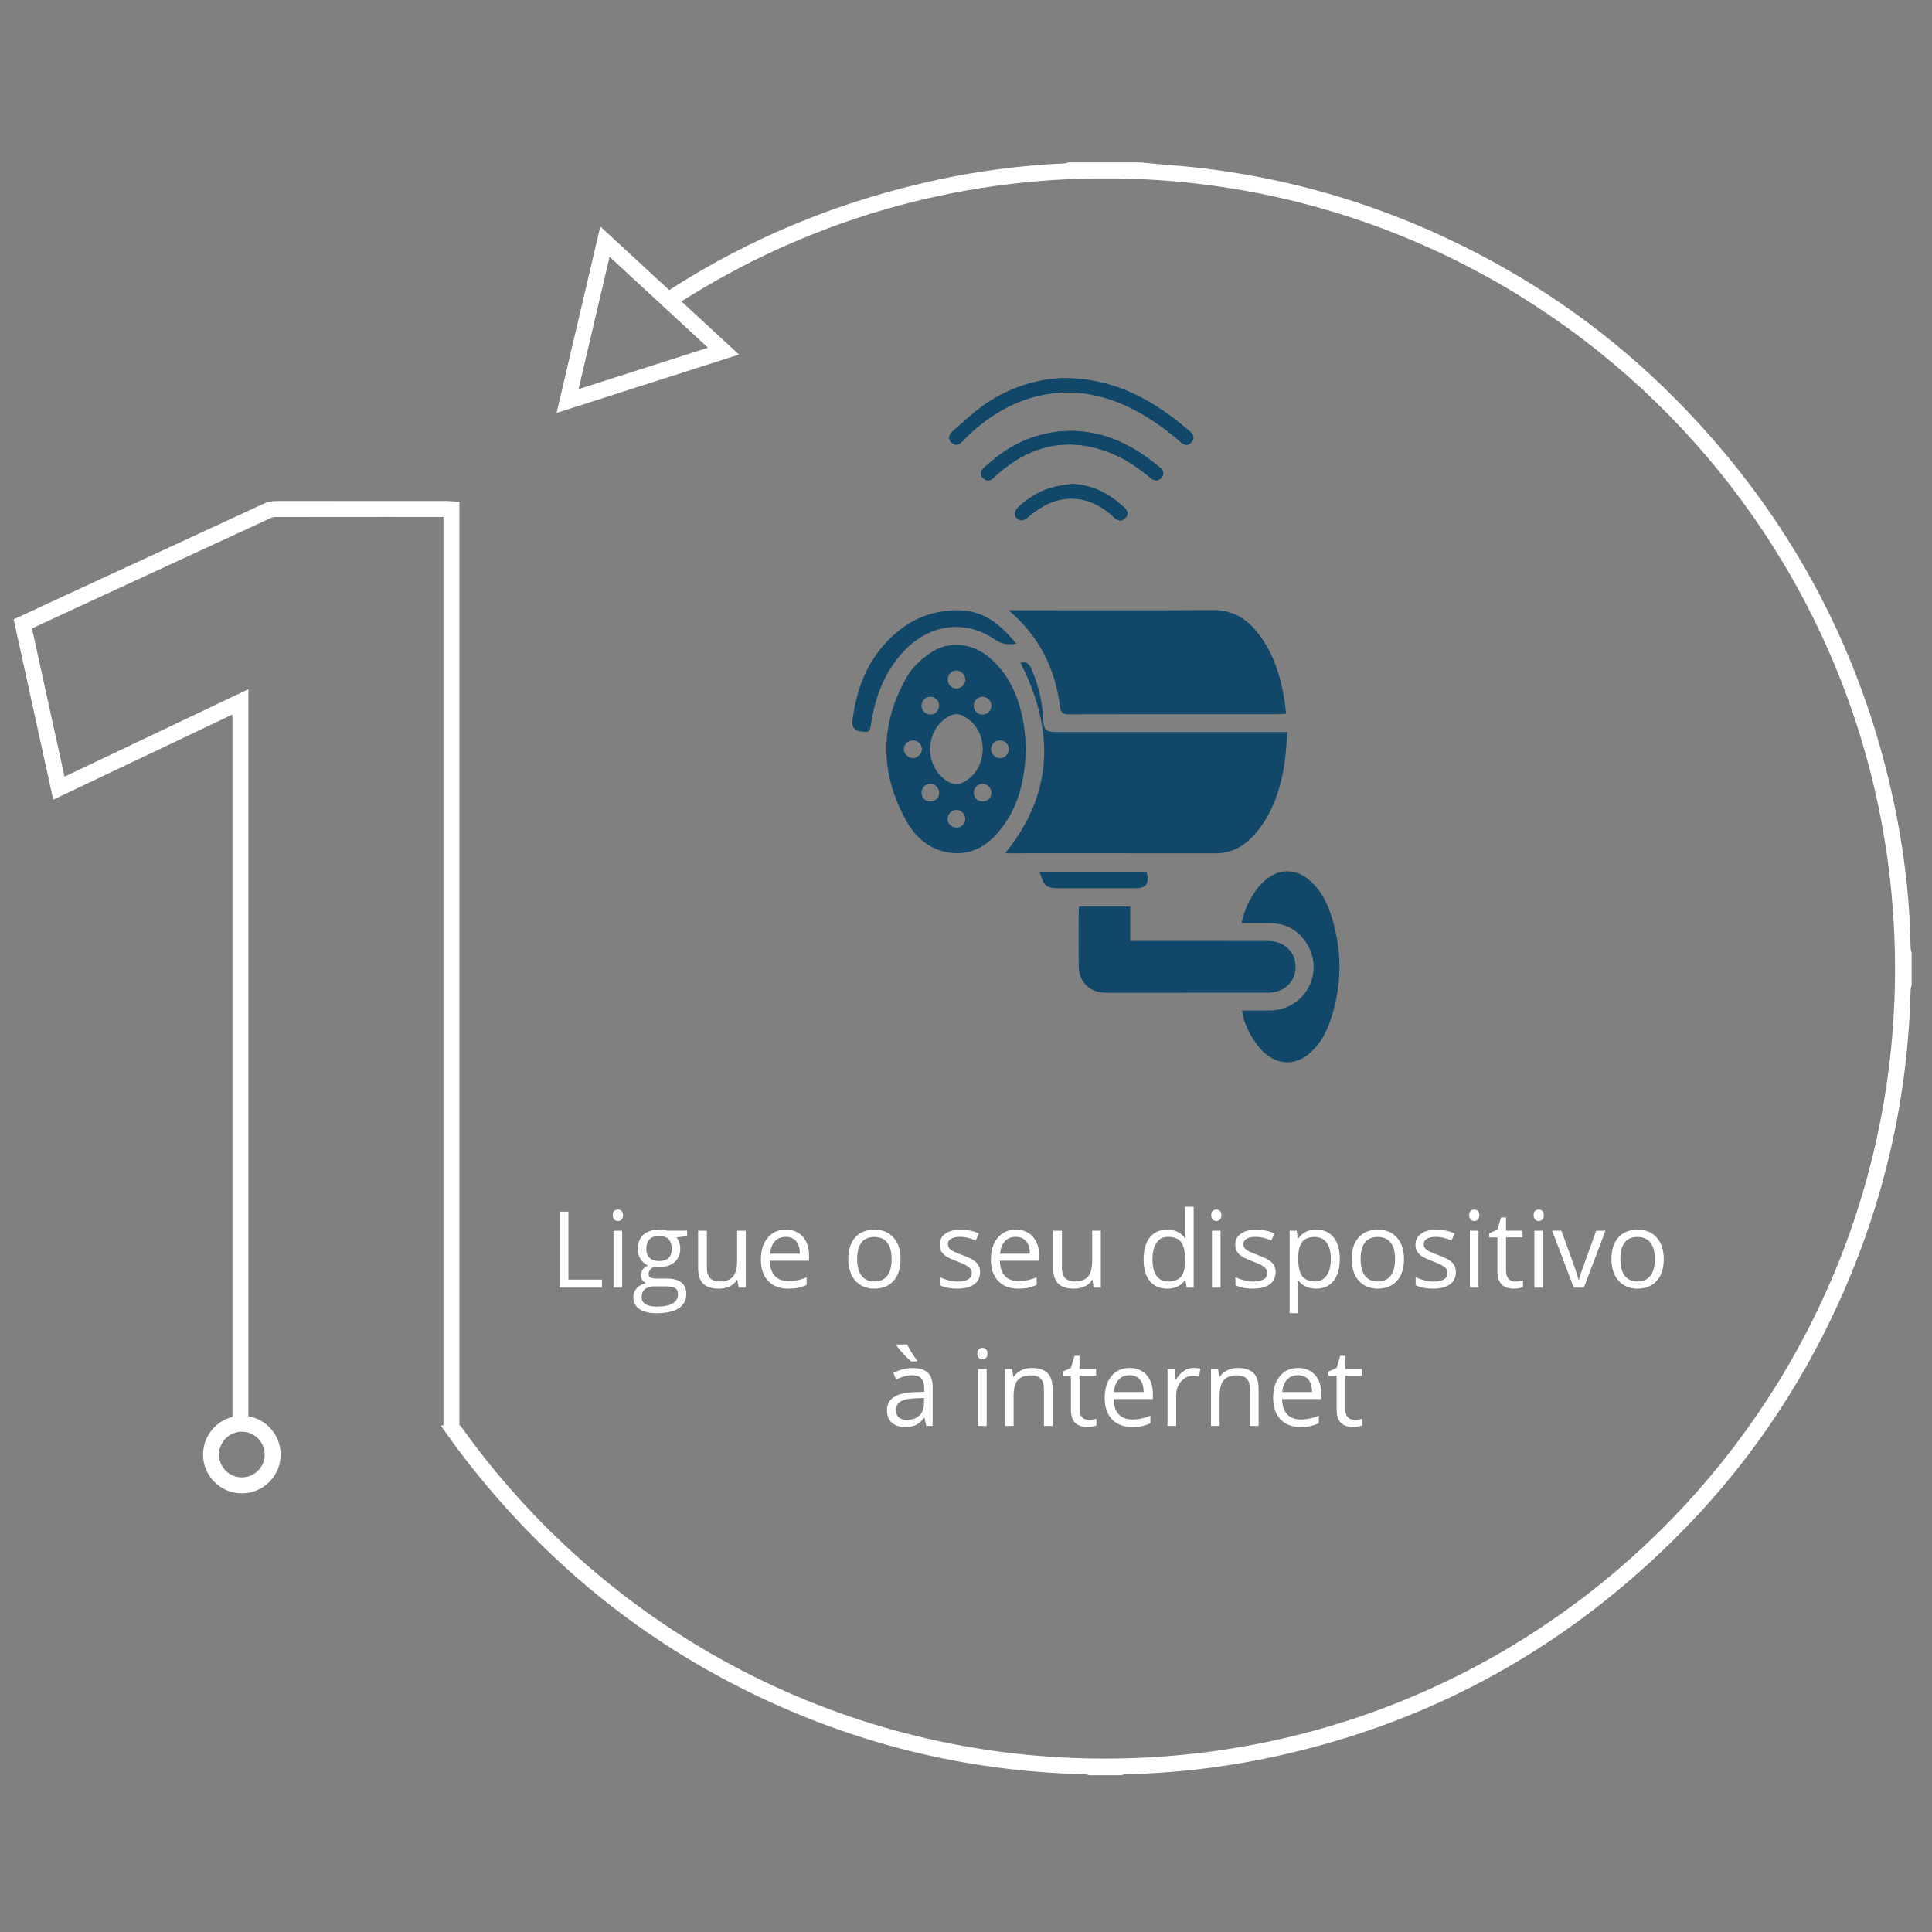 <?xml version="1.0" encoding="utf-8"?>
<!-- Generator: Adobe Illustrator 16.0.0, SVG Export Plug-In . SVG Version: 6.00 Build 0)  -->
<!DOCTYPE svg PUBLIC "-//W3C//DTD SVG 1.1//EN" "http://www.w3.org/Graphics/SVG/1.1/DTD/svg11.dtd">
<svg version="1.1" id="Capa_1" xmlns="http://www.w3.org/2000/svg" xmlns:xlink="http://www.w3.org/1999/xlink" x="0px" y="0px"
	 width="300px" height="300px" viewBox="0 0 300 300" enable-background="new 0 0 300 300" xml:space="preserve">
<rect x="0" y="0" width="300" height="300" fill="#808080" stroke="none"/>
<g id="Capa_2" display="none">
	<rect display="inline" fill="#AF7D7D" width="300" height="299"/>
</g>
<g id="Capa_1_1_">
	<g>
		<g enable-background="new    ">
			<path fill="#FFFFFF" d="M86.894,199.942v-11.796h1.372V198.7h5.204v1.242H86.894z"/>
			<path fill="#FFFFFF" d="M95.156,188.703c0-0.307,0.075-0.531,0.226-0.674c0.15-0.143,0.339-0.214,0.564-0.214
				c0.215,0,0.401,0.073,0.557,0.218c0.156,0.146,0.234,0.369,0.234,0.67c0,0.302-0.078,0.526-0.234,0.674
				c-0.156,0.148-0.341,0.222-0.557,0.222c-0.226,0-0.414-0.073-0.564-0.222C95.231,189.229,95.156,189.005,95.156,188.703z
				 M96.608,199.942h-1.339V191.1h1.339V199.942z"/>
			<path fill="#FFFFFF" d="M106.686,191.1v0.847l-1.638,0.194c0.15,0.188,0.285,0.435,0.403,0.738s0.178,0.646,0.178,1.028
				c0,0.866-0.296,1.558-0.888,2.073c-0.592,0.517-1.404,0.775-2.437,0.775c-0.264,0-0.511-0.021-0.743-0.065
				c-0.57,0.302-0.855,0.681-0.855,1.138c0,0.242,0.1,0.421,0.298,0.537c0.199,0.115,0.541,0.173,1.025,0.173h1.565
				c0.958,0,1.693,0.202,2.207,0.605s0.771,0.989,0.771,1.759c0,0.979-0.393,1.726-1.178,2.239
				c-0.785,0.514-1.931,0.771-3.437,0.771c-1.156,0-2.048-0.215-2.675-0.646c-0.626-0.431-0.94-1.038-0.94-1.823
				c0-0.538,0.172-1.004,0.517-1.396s0.828-0.658,1.452-0.799c-0.226-0.102-0.416-0.261-0.569-0.476s-0.23-0.465-0.23-0.75
				c0-0.323,0.086-0.605,0.258-0.848s0.444-0.476,0.815-0.702c-0.457-0.188-0.83-0.508-1.117-0.96
				c-0.288-0.451-0.432-0.968-0.432-1.549c0-0.969,0.291-1.715,0.872-2.239s1.404-0.786,2.469-0.786
				c0.463,0,0.879,0.054,1.251,0.161H106.686z M99.634,201.427c0,0.479,0.202,0.842,0.605,1.09c0.403,0.247,0.981,0.371,1.734,0.371
				c1.124,0,1.957-0.169,2.497-0.505s0.811-0.792,0.811-1.367c0-0.479-0.148-0.811-0.444-0.997c-0.296-0.186-0.853-0.278-1.67-0.278
				h-1.606c-0.608,0-1.081,0.146-1.42,0.437C99.803,200.467,99.634,200.884,99.634,201.427z M100.36,193.932
				c0,0.618,0.175,1.087,0.524,1.403c0.35,0.317,0.836,0.477,1.46,0.477c1.307,0,1.961-0.635,1.961-1.904
				c0-1.328-0.662-1.993-1.985-1.993c-0.629,0-1.114,0.17-1.453,0.509S100.36,193.265,100.36,193.932z"/>
			<path fill="#FFFFFF" d="M109.76,191.1v5.736c0,0.721,0.164,1.259,0.492,1.614c0.328,0.354,0.842,0.532,1.541,0.532
				c0.925,0,1.602-0.253,2.029-0.759c0.427-0.505,0.641-1.331,0.641-2.477V191.1h1.339v8.843h-1.105l-0.194-1.187h-0.073
				c-0.274,0.437-0.655,0.77-1.142,1.001s-1.042,0.347-1.666,0.347c-1.076,0-1.881-0.255-2.417-0.767
				c-0.535-0.511-0.803-1.328-0.803-2.452V191.1H109.76z"/>
			<path fill="#FFFFFF" d="M122.379,200.104c-1.307,0-2.339-0.397-3.094-1.194c-0.756-0.796-1.134-1.901-1.134-3.315
				c0-1.426,0.351-2.558,1.053-3.396c0.702-0.84,1.645-1.259,2.828-1.259c1.108,0,1.985,0.364,2.63,1.093
				c0.646,0.729,0.968,1.69,0.968,2.885v0.847h-6.092c0.027,1.038,0.289,1.826,0.787,2.364s1.198,0.807,2.102,0.807
				c0.952,0,1.893-0.198,2.824-0.597v1.194c-0.473,0.204-0.921,0.351-1.343,0.439S122.976,200.104,122.379,200.104z M122.016,192.06
				c-0.71,0-1.276,0.231-1.698,0.694c-0.422,0.462-0.671,1.103-0.747,1.92h4.624c0-0.845-0.188-1.491-0.565-1.94
				S122.715,192.06,122.016,192.06z"/>
			<path fill="#FFFFFF" d="M139.838,195.513c0,1.441-0.363,2.567-1.089,3.377s-1.729,1.214-3.009,1.214
				c-0.791,0-1.493-0.186-2.106-0.557s-1.086-0.903-1.42-1.598c-0.333-0.693-0.5-1.506-0.5-2.437c0-1.441,0.36-2.564,1.081-3.368
				c0.721-0.805,1.721-1.206,3.001-1.206c1.237,0,2.22,0.411,2.949,1.234C139.474,192.995,139.838,194.109,139.838,195.513z
				 M133.101,195.513c0,1.13,0.226,1.99,0.678,2.582c0.452,0.592,1.116,0.888,1.993,0.888c0.876,0,1.542-0.295,1.997-0.884
				s0.682-1.451,0.682-2.586c0-1.124-0.228-1.978-0.682-2.562s-1.125-0.875-2.013-0.875c-0.877,0-1.539,0.287-1.985,0.863
				C133.324,193.515,133.101,194.373,133.101,195.513z"/>
			<path fill="#FFFFFF" d="M152.184,197.53c0,0.822-0.307,1.457-0.92,1.903c-0.613,0.447-1.475,0.67-2.583,0.67
				c-1.172,0-2.087-0.186-2.743-0.557v-1.242c0.425,0.215,0.881,0.385,1.368,0.508c0.487,0.124,0.956,0.186,1.408,0.186
				c0.699,0,1.237-0.111,1.614-0.335c0.376-0.223,0.565-0.562,0.565-1.021c0-0.344-0.15-0.639-0.448-0.883
				c-0.299-0.245-0.881-0.534-1.747-0.867c-0.823-0.307-1.408-0.574-1.755-0.804c-0.347-0.229-0.605-0.487-0.774-0.778
				c-0.169-0.29-0.254-0.638-0.254-1.041c0-0.721,0.293-1.289,0.879-1.706c0.586-0.417,1.39-0.625,2.412-0.625
				c0.952,0,1.882,0.193,2.792,0.581l-0.477,1.089c-0.888-0.366-1.692-0.549-2.413-0.549c-0.635,0-1.113,0.1-1.436,0.299
				s-0.484,0.474-0.484,0.822c0,0.237,0.061,0.438,0.182,0.605s0.316,0.325,0.585,0.477c0.269,0.15,0.785,0.368,1.549,0.653
				c1.048,0.382,1.757,0.767,2.126,1.153C151.998,196.457,152.184,196.943,152.184,197.53z"/>
			<path fill="#FFFFFF" d="M158.098,200.104c-1.308,0-2.34-0.397-3.095-1.194c-0.756-0.796-1.134-1.901-1.134-3.315
				c0-1.426,0.352-2.558,1.053-3.396c0.702-0.84,1.645-1.259,2.828-1.259c1.107,0,1.984,0.364,2.631,1.093
				c0.645,0.729,0.968,1.69,0.968,2.885v0.847h-6.092c0.026,1.038,0.289,1.826,0.786,2.364c0.498,0.538,1.199,0.807,2.103,0.807
				c0.952,0,1.894-0.198,2.823-0.597v1.194c-0.473,0.204-0.92,0.351-1.343,0.439S158.694,200.104,158.098,200.104z M157.734,192.06
				c-0.711,0-1.276,0.231-1.699,0.694c-0.422,0.462-0.67,1.103-0.746,1.92h4.623c0-0.845-0.188-1.491-0.564-1.94
				S158.434,192.06,157.734,192.06z"/>
			<path fill="#FFFFFF" d="M164.891,191.1v5.736c0,0.721,0.164,1.259,0.492,1.614c0.328,0.354,0.842,0.532,1.541,0.532
				c0.926,0,1.602-0.253,2.029-0.759c0.428-0.505,0.641-1.331,0.641-2.477V191.1h1.34v8.843h-1.105l-0.193-1.187h-0.072
				c-0.275,0.437-0.655,0.77-1.143,1.001c-0.486,0.231-1.041,0.347-1.666,0.347c-1.075,0-1.881-0.255-2.416-0.767
				c-0.535-0.511-0.803-1.328-0.803-2.452V191.1H164.891z"/>
			<path fill="#FFFFFF" d="M184.085,198.756h-0.073c-0.618,0.898-1.543,1.348-2.775,1.348c-1.156,0-2.056-0.396-2.698-1.186
				c-0.644-0.791-0.964-1.915-0.964-3.373c0-1.457,0.322-2.59,0.968-3.396s1.544-1.21,2.694-1.21c1.199,0,2.119,0.436,2.76,1.307
				h0.105l-0.057-0.638l-0.033-0.621v-3.599h1.34v12.555h-1.089L184.085,198.756z M181.406,198.982c0.914,0,1.578-0.249,1.988-0.746
				c0.412-0.498,0.617-1.301,0.617-2.409v-0.282c0-1.253-0.208-2.147-0.625-2.683c-0.416-0.535-1.082-0.803-1.996-0.803
				c-0.785,0-1.387,0.306-1.804,0.916s-0.626,1.473-0.626,2.586c0,1.129,0.207,1.981,0.622,2.558
				C179.997,198.694,180.605,198.982,181.406,198.982z"/>
			<path fill="#FFFFFF" d="M188.078,188.703c0-0.307,0.076-0.531,0.227-0.674s0.339-0.214,0.564-0.214
				c0.215,0,0.4,0.073,0.557,0.218c0.156,0.146,0.234,0.369,0.234,0.67c0,0.302-0.078,0.526-0.234,0.674
				c-0.156,0.148-0.342,0.222-0.557,0.222c-0.226,0-0.414-0.073-0.564-0.222C188.154,189.229,188.078,189.005,188.078,188.703z
				 M189.531,199.942h-1.34V191.1h1.34V199.942z"/>
			<path fill="#FFFFFF" d="M198.076,197.53c0,0.822-0.307,1.457-0.92,1.903c-0.613,0.447-1.475,0.67-2.582,0.67
				c-1.173,0-2.088-0.186-2.744-0.557v-1.242c0.426,0.215,0.881,0.385,1.368,0.508c0.487,0.124,0.956,0.186,1.407,0.186
				c0.699,0,1.238-0.111,1.614-0.335c0.376-0.223,0.565-0.562,0.565-1.021c0-0.344-0.15-0.639-0.448-0.883
				c-0.299-0.245-0.881-0.534-1.747-0.867c-0.822-0.307-1.408-0.574-1.755-0.804c-0.347-0.229-0.604-0.487-0.774-0.778
				c-0.17-0.29-0.254-0.638-0.254-1.041c0-0.721,0.293-1.289,0.879-1.706s1.391-0.625,2.412-0.625c0.953,0,1.883,0.193,2.793,0.581
				l-0.477,1.089c-0.888-0.366-1.691-0.549-2.412-0.549c-0.635,0-1.113,0.1-1.437,0.299s-0.484,0.474-0.484,0.822
				c0,0.237,0.061,0.438,0.182,0.605s0.315,0.325,0.585,0.477c0.27,0.15,0.785,0.368,1.549,0.653
				c1.049,0.382,1.758,0.767,2.127,1.153C197.891,196.457,198.076,196.943,198.076,197.53z"/>
			<path fill="#FFFFFF" d="M204.369,200.104c-0.576,0-1.102-0.106-1.578-0.318c-0.476-0.213-0.875-0.539-1.197-0.98h-0.098
				c0.064,0.517,0.098,1.006,0.098,1.469v3.639h-1.34V191.1h1.09l0.186,1.21h0.064c0.344-0.484,0.744-0.833,1.201-1.049
				c0.457-0.215,0.982-0.322,1.574-0.322c1.172,0,2.077,0.4,2.715,1.202c0.637,0.801,0.956,1.926,0.956,3.372
				c0,1.452-0.324,2.581-0.972,3.385C206.42,199.702,205.52,200.104,204.369,200.104z M204.176,192.076
				c-0.904,0-1.558,0.25-1.961,0.75c-0.404,0.5-0.611,1.296-0.621,2.388v0.299c0,1.243,0.207,2.132,0.621,2.667
				s1.078,0.803,1.992,0.803c0.764,0,1.363-0.31,1.795-0.928c0.434-0.619,0.65-1.472,0.65-2.558c0-1.103-0.217-1.949-0.65-2.538
				C205.57,192.37,204.961,192.076,204.176,192.076z"/>
			<path fill="#FFFFFF" d="M218.012,195.513c0,1.441-0.363,2.567-1.089,3.377s-1.729,1.214-3.009,1.214
				c-0.791,0-1.493-0.186-2.106-0.557s-1.087-0.903-1.42-1.598c-0.333-0.693-0.501-1.506-0.501-2.437
				c0-1.441,0.361-2.564,1.082-3.368c0.721-0.805,1.721-1.206,3.001-1.206c1.237,0,2.22,0.411,2.949,1.234
				C217.647,192.995,218.012,194.109,218.012,195.513z M211.275,195.513c0,1.13,0.226,1.99,0.678,2.582
				c0.451,0.592,1.115,0.888,1.992,0.888s1.543-0.295,1.997-0.884s0.683-1.451,0.683-2.586c0-1.124-0.229-1.978-0.683-2.562
				s-1.126-0.875-2.013-0.875c-0.877,0-1.539,0.287-1.984,0.863C211.498,193.515,211.275,194.373,211.275,195.513z"/>
			<path fill="#FFFFFF" d="M226.064,197.53c0,0.822-0.307,1.457-0.92,1.903c-0.613,0.447-1.475,0.67-2.582,0.67
				c-1.172,0-2.087-0.186-2.743-0.557v-1.242c0.425,0.215,0.881,0.385,1.368,0.508c0.486,0.124,0.955,0.186,1.407,0.186
				c0.699,0,1.237-0.111,1.614-0.335c0.376-0.223,0.564-0.562,0.564-1.021c0-0.344-0.149-0.639-0.447-0.883
				c-0.299-0.245-0.881-0.534-1.748-0.867c-0.822-0.307-1.407-0.574-1.754-0.804c-0.348-0.229-0.605-0.487-0.775-0.778
				c-0.169-0.29-0.254-0.638-0.254-1.041c0-0.721,0.293-1.289,0.88-1.706c0.586-0.417,1.39-0.625,2.412-0.625
				c0.952,0,1.883,0.193,2.792,0.581l-0.477,1.089c-0.887-0.366-1.691-0.549-2.412-0.549c-0.635,0-1.113,0.1-1.436,0.299
				c-0.323,0.199-0.484,0.474-0.484,0.822c0,0.237,0.061,0.438,0.182,0.605s0.315,0.325,0.584,0.477
				c0.27,0.15,0.785,0.368,1.55,0.653c1.049,0.382,1.757,0.767,2.126,1.153C225.88,196.457,226.064,196.943,226.064,197.53z"/>
			<path fill="#FFFFFF" d="M228.13,188.703c0-0.307,0.075-0.531,0.226-0.674s0.34-0.214,0.564-0.214
				c0.216,0,0.401,0.073,0.557,0.218c0.156,0.146,0.234,0.369,0.234,0.67c0,0.302-0.078,0.526-0.234,0.674
				c-0.155,0.148-0.341,0.222-0.557,0.222c-0.225,0-0.414-0.073-0.564-0.222C228.205,189.229,228.13,189.005,228.13,188.703z
				 M229.582,199.942h-1.34V191.1h1.34V199.942z"/>
			<path fill="#FFFFFF" d="M235.278,198.998c0.236,0,0.465-0.017,0.686-0.052s0.396-0.071,0.524-0.109v1.024
				c-0.146,0.07-0.359,0.128-0.642,0.174s-0.536,0.068-0.763,0.068c-1.71,0-2.565-0.9-2.565-2.703v-5.26h-1.267v-0.646l1.267-0.557
				l0.565-1.889h0.773v2.05h2.566v1.041h-2.566v5.204c0,0.532,0.127,0.941,0.38,1.226
				C234.49,198.855,234.837,198.998,235.278,198.998z"/>
			<path fill="#FFFFFF" d="M238.143,188.703c0-0.307,0.076-0.531,0.227-0.674s0.339-0.214,0.564-0.214
				c0.215,0,0.4,0.073,0.557,0.218c0.156,0.146,0.234,0.369,0.234,0.67c0,0.302-0.078,0.526-0.234,0.674
				c-0.156,0.148-0.342,0.222-0.557,0.222c-0.226,0-0.414-0.073-0.564-0.222C238.219,189.229,238.143,189.005,238.143,188.703z
				 M239.596,199.942h-1.34V191.1h1.34V199.942z"/>
			<path fill="#FFFFFF" d="M244.371,199.942l-3.356-8.843h1.437l1.903,5.244c0.431,1.227,0.684,2.022,0.759,2.389h0.064
				c0.06-0.285,0.246-0.876,0.561-1.771c0.315-0.896,1.021-2.85,2.118-5.861h1.437l-3.356,8.843H244.371z"/>
			<path fill="#FFFFFF" d="M258.346,195.513c0,1.441-0.363,2.567-1.089,3.377c-0.727,0.81-1.729,1.214-3.01,1.214
				c-0.791,0-1.493-0.186-2.106-0.557c-0.612-0.371-1.086-0.903-1.42-1.598c-0.333-0.693-0.5-1.506-0.5-2.437
				c0-1.441,0.36-2.564,1.081-3.368c0.721-0.805,1.722-1.206,3.002-1.206c1.236,0,2.22,0.411,2.948,1.234
				C257.981,192.995,258.346,194.109,258.346,195.513z M251.608,195.513c0,1.13,0.227,1.99,0.678,2.582
				c0.452,0.592,1.116,0.888,1.993,0.888s1.542-0.295,1.997-0.884c0.454-0.589,0.682-1.451,0.682-2.586
				c0-1.124-0.228-1.978-0.682-2.562c-0.455-0.584-1.126-0.875-2.014-0.875c-0.876,0-1.538,0.287-1.984,0.863
				C251.832,193.515,251.608,194.373,251.608,195.513z"/>
		</g>
		<g enable-background="new    ">
			<path fill="#FFFFFF" d="M143.828,221.424l-0.266-1.259h-0.064c-0.441,0.554-0.881,0.93-1.319,1.126s-0.986,0.294-1.642,0.294
				c-0.877,0-1.564-0.226-2.062-0.678c-0.498-0.451-0.747-1.095-0.747-1.928c0-1.786,1.428-2.722,4.284-2.809l1.501-0.048v-0.549
				c0-0.693-0.149-1.206-0.448-1.537c-0.299-0.331-0.776-0.496-1.432-0.496c-0.737,0-1.571,0.226-2.501,0.678l-0.411-1.024
				c0.436-0.236,0.913-0.423,1.432-0.557c0.519-0.135,1.039-0.202,1.561-0.202c1.054,0,1.835,0.234,2.344,0.702
				s0.763,1.219,0.763,2.251v6.035H143.828z M140.802,220.479c0.833,0,1.489-0.229,1.964-0.686c0.476-0.457,0.714-1.098,0.714-1.92
				v-0.799l-1.339,0.057c-1.065,0.037-1.833,0.203-2.304,0.496s-0.706,0.749-0.706,1.367c0,0.484,0.146,0.853,0.44,1.105
				C139.865,220.354,140.275,220.479,140.802,220.479z M142.392,211.411h-0.888c-0.35-0.279-0.764-0.678-1.242-1.194
				c-0.479-0.517-0.826-0.943-1.041-1.282v-0.17h1.638c0.172,0.371,0.411,0.8,0.718,1.287c0.307,0.486,0.578,0.872,0.815,1.157
				V211.411z"/>
			<path fill="#FFFFFF" d="M151.759,210.185c0-0.307,0.075-0.531,0.226-0.674s0.34-0.214,0.564-0.214
				c0.216,0,0.401,0.073,0.557,0.218c0.156,0.146,0.234,0.369,0.234,0.67c0,0.302-0.078,0.526-0.234,0.674
				c-0.155,0.148-0.341,0.222-0.557,0.222c-0.225,0-0.414-0.073-0.564-0.222C151.834,210.711,151.759,210.486,151.759,210.185z
				 M153.211,221.424h-1.34v-8.843h1.34V221.424z"/>
			<path fill="#FFFFFF" d="M162.103,221.424v-5.721c0-0.721-0.164-1.259-0.492-1.613c-0.328-0.355-0.842-0.532-1.541-0.532
				c-0.925,0-1.603,0.25-2.033,0.75s-0.646,1.326-0.646,2.477v4.64h-1.34v-8.843h1.09l0.218,1.21h0.064
				c0.274-0.436,0.659-0.773,1.153-1.013c0.496-0.239,1.047-0.358,1.654-0.358c1.065,0,1.867,0.257,2.404,0.771
				c0.538,0.514,0.807,1.335,0.807,2.465v5.769H162.103z"/>
			<path fill="#FFFFFF" d="M169.049,220.479c0.236,0,0.465-0.017,0.686-0.052s0.396-0.071,0.525-0.109v1.024
				c-0.146,0.07-0.359,0.128-0.642,0.174s-0.536,0.068-0.763,0.068c-1.711,0-2.566-0.9-2.566-2.703v-5.26h-1.266v-0.646l1.266-0.557
				l0.565-1.889h0.774v2.05h2.566v1.041h-2.566v5.204c0,0.532,0.127,0.941,0.379,1.226
				C168.262,220.337,168.607,220.479,169.049,220.479z"/>
			<path fill="#FFFFFF" d="M175.762,221.585c-1.307,0-2.338-0.397-3.094-1.194c-0.756-0.796-1.134-1.901-1.134-3.315
				c0-1.426,0.351-2.558,1.054-3.396c0.701-0.84,1.645-1.259,2.827-1.259c1.108,0,1.985,0.364,2.63,1.093
				c0.646,0.729,0.969,1.69,0.969,2.885v0.847h-6.092c0.027,1.038,0.289,1.826,0.787,2.364c0.497,0.538,1.197,0.807,2.102,0.807
				c0.952,0,1.893-0.198,2.824-0.597v1.194c-0.474,0.204-0.922,0.351-1.344,0.439S176.359,221.585,175.762,221.585z
				 M175.398,213.541c-0.709,0-1.275,0.231-1.697,0.694c-0.423,0.462-0.672,1.103-0.747,1.92h4.624c0-0.845-0.189-1.491-0.565-1.94
				S176.098,213.541,175.398,213.541z"/>
			<path fill="#FFFFFF" d="M185.331,212.42c0.393,0,0.745,0.032,1.058,0.097l-0.186,1.242c-0.367-0.08-0.689-0.121-0.969-0.121
				c-0.715,0-1.327,0.291-1.836,0.872c-0.508,0.58-0.762,1.304-0.762,2.17v4.744h-1.34v-8.843h1.105l0.153,1.638h0.064
				c0.328-0.575,0.724-1.02,1.187-1.331C184.269,212.575,184.777,212.42,185.331,212.42z"/>
			<path fill="#FFFFFF" d="M194.094,221.424v-5.721c0-0.721-0.164-1.259-0.492-1.613c-0.328-0.355-0.842-0.532-1.541-0.532
				c-0.926,0-1.604,0.25-2.033,0.75c-0.431,0.5-0.646,1.326-0.646,2.477v4.64h-1.339v-8.843h1.089l0.219,1.21h0.064
				c0.273-0.436,0.658-0.773,1.153-1.013s1.046-0.358,1.654-0.358c1.065,0,1.866,0.257,2.404,0.771s0.807,1.335,0.807,2.465v5.769
				H194.094z"/>
			<path fill="#FFFFFF" d="M201.92,221.585c-1.308,0-2.34-0.397-3.095-1.194c-0.756-0.796-1.134-1.901-1.134-3.315
				c0-1.426,0.352-2.558,1.053-3.396c0.702-0.84,1.645-1.259,2.828-1.259c1.107,0,1.984,0.364,2.631,1.093
				c0.645,0.729,0.968,1.69,0.968,2.885v0.847h-6.092c0.026,1.038,0.289,1.826,0.786,2.364c0.498,0.538,1.199,0.807,2.103,0.807
				c0.952,0,1.894-0.198,2.823-0.597v1.194c-0.473,0.204-0.92,0.351-1.343,0.439S202.517,221.585,201.92,221.585z M201.557,213.541
				c-0.711,0-1.276,0.231-1.699,0.694c-0.422,0.462-0.67,1.103-0.746,1.92h4.623c0-0.845-0.188-1.491-0.564-1.94
				S202.256,213.541,201.557,213.541z"/>
			<path fill="#FFFFFF" d="M210.311,220.479c0.236,0,0.465-0.017,0.686-0.052s0.396-0.071,0.524-0.109v1.024
				c-0.146,0.07-0.358,0.128-0.642,0.174c-0.282,0.046-0.536,0.068-0.762,0.068c-1.711,0-2.566-0.9-2.566-2.703v-5.26h-1.267v-0.646
				l1.267-0.557l0.564-1.889h0.775v2.05h2.565v1.041h-2.565v5.204c0,0.532,0.126,0.941,0.379,1.226
				C209.522,220.337,209.869,220.479,210.311,220.479z"/>
		</g>
		<g>
			<g id="iHnjiH_2_">
				<g>
					<path fill="#114768" d="M158.465,102.926c0.832-0.268,1.329,0.077,1.7,0.944c1.069,2.516,1.722,5.117,1.823,7.851
						c0.061,1.58,0.421,1.947,2.021,1.948c11.486,0.004,22.976,0.001,34.464,0.001c0.4,0,0.797,0,1.416,0
						c-0.13,1.611-0.176,3.118-0.391,4.601c-0.589,4.031-1.785,7.842-4.447,11.039c-1.646,1.975-3.672,3.202-6.361,3.196
						c-10.889-0.026-21.774-0.013-32.615-0.013C163.652,123.188,163.756,113.335,158.465,102.926z"/>
					<path fill="#114768" d="M199.708,110.832c-0.519,0.025-0.917,0.064-1.313,0.064c-10.812,0.004-21.625-0.009-32.437,0.022
						c-0.931,0.003-1.228-0.227-1.354-1.191c-0.76-5.876-3.199-10.9-7.987-14.969c0.545,0,0.885,0,1.226,0
						c10.17,0.001,20.34,0.042,30.51-0.023c2.731-0.017,4.834,1.047,6.545,3.044c2.808,3.276,3.994,7.222,4.617,11.388
						C199.59,109.664,199.632,110.165,199.708,110.832z"/>
					<path fill="#114768" d="M159.312,115.806c-0.102,4.764-0.932,8.766-3.4,12.252c-2.059,2.906-4.701,4.887-8.512,4.335
						c-3.116-0.449-5.296-2.434-6.729-5.036c-4.104-7.445-4.061-14.978,0.209-22.346c0.796-1.378,2.101-2.585,3.418-3.521
						c3.034-2.156,6.847-1.709,9.746,0.969c2.881,2.662,4.246,6.112,4.894,9.882C159.168,113.669,159.229,115.024,159.312,115.806z
						 M152.6,116.339c-0.012-1.986-0.801-3.66-2.498-4.853c-1.127-0.792-2.049-0.766-3.183-0.003
						c-3.346,2.25-3.321,7.511,0.035,9.74c1.049,0.698,2.067,0.715,3.102-0.002C151.73,120.059,152.531,118.434,152.6,116.339z
						 M152.582,110.967c0.775-0.016,1.393-0.677,1.355-1.458c-0.031-0.744-0.635-1.323-1.383-1.323
						c-0.757-0.002-1.389,0.679-1.354,1.453C151.236,110.384,151.857,110.981,152.582,110.967z M145.83,109.612
						c0.022-0.786-0.6-1.426-1.383-1.426c-0.727,0.002-1.337,0.609-1.356,1.349c-0.017,0.736,0.559,1.38,1.28,1.427
						C145.132,111.016,145.805,110.39,145.83,109.612z M143.149,116.312c-0.013-0.772-0.678-1.38-1.467-1.342
						c-0.743,0.035-1.335,0.655-1.321,1.383c0.014,0.753,0.708,1.395,1.464,1.356C142.546,117.669,143.163,117.019,143.149,116.312z
						 M149.891,105.466c-0.024-0.717-0.672-1.349-1.378-1.346c-0.783,0.004-1.378,0.641-1.351,1.448
						c0.024,0.756,0.613,1.345,1.353,1.345C149.27,106.915,149.918,106.231,149.891,105.466z M156.645,116.308
						c-0.012-0.751-0.59-1.325-1.352-1.339c-0.789-0.013-1.404,0.603-1.396,1.397c0.008,0.726,0.625,1.343,1.352,1.352
						C156.021,117.725,156.657,117.083,156.645,116.308z M145.83,123.11c0.005-0.784-0.626-1.411-1.404-1.394
						c-0.744,0.015-1.32,0.606-1.33,1.36c-0.005,0.806,0.592,1.395,1.399,1.38C145.254,124.441,145.825,123.867,145.83,123.11z
						 M153.938,123.231c0.071-0.774-0.51-1.463-1.279-1.514c-0.74-0.049-1.379,0.495-1.442,1.234
						c-0.071,0.816,0.462,1.448,1.271,1.498C153.247,124.497,153.869,123.978,153.938,123.231z M149.891,127.162
						c0.008-0.773-0.632-1.41-1.407-1.399c-0.722,0.009-1.322,0.62-1.338,1.365c-0.019,0.787,0.605,1.4,1.402,1.384
						C149.292,128.494,149.883,127.9,149.891,127.162z"/>
					<path fill="#114768" d="M167.561,140.764c2.627,0,5.211,0,7.947,0c0,1.77,0,3.499,0,5.35c0.549,0,0.94,0,1.338,0
						c6.65,0,13.299-0.001,19.949,0.003c2.604,0,4.378,1.636,4.378,4.013c-0.003,2.37-1.778,4.015-4.378,4.017
						c-8.339,0.01-16.677,0.01-25.02,0.002c-2.59-0.002-4.256-1.648-4.274-4.22c-0.021-2.769-0.005-5.537-0.002-8.306
						C167.499,141.359,167.533,141.096,167.561,140.764z"/>
					<path fill="#114768" d="M192.859,156.909c1.447,0,2.887,0.013,4.324-0.003c5.34-0.057,8.549-5.725,5.791-10.295
						c-1.272-2.112-3.216-3.223-5.713-3.262c-1.445-0.022-2.888-0.004-4.467-0.004c0.396-2.062,1.243-3.752,2.385-5.303
						c0.377-0.513,0.838-0.979,1.322-1.39c2.189-1.861,4.827-1.8,6.963,0.142c1.458,1.328,2.432,2.989,3.061,4.827
						c1.982,5.796,1.964,11.6-0.133,17.361c-0.641,1.764-1.617,3.347-3.057,4.595c-2.1,1.819-4.684,1.833-6.814,0.058
						C194.792,162.195,193.076,159.104,192.859,156.909z"/>
					<path fill="#114768" d="M157.803,99.946c-1.363,0.224-2.332,0.042-3.343-0.657c-4.301-2.971-9.611-2.465-13.456,1.179
						c-3.439,3.262-5.056,7.412-5.758,11.992c-0.185,1.198-0.254,1.269-1.578,1.127c-0.895-0.096-1.427-0.68-1.316-1.58
						c0.543-4.408,1.911-8.493,4.907-11.881c3.14-3.551,7.048-5.501,11.855-5.357C152.874,94.883,155.443,97.062,157.803,99.946z"/>
					<path fill="#114768" d="M161.424,135.363c5.607,0,11.133,0,16.645,0c0.406,1.974-0.053,2.564-1.949,2.564
						c-3.814,0.001-7.631,0.001-11.446,0.001C162.434,137.928,162.152,137.713,161.424,135.363z"/>
				</g>
			</g>
			<g id="EwTRQg_2_">
				<g>
					<path fill="#114768" d="M166.334,58.748c-3.98-0.262-9.129,1.141-13.111,3.842c-1.91,1.298-3.609,2.919-5.359,4.449
						c-0.613,0.538-0.593,1.325-0.083,1.727c0.603,0.475,1.154,0.329,1.651-0.217c0.34-0.376,0.699-0.738,1.07-1.084
						c6.958-6.524,15.832-8.583,24.84-4.228c2.928,1.415,5.551,3.272,7.986,5.406c0.542,0.474,1.123,0.629,1.652,0.055
						c0.524-0.564,0.396-1.162-0.162-1.645C179.498,62.417,173.609,59.036,166.334,58.748z M166.311,66.914
						c-3.826,0.014-7.572,1.2-10.819,3.502c-0.925,0.654-1.792,1.394-2.64,2.143c-0.646,0.57-0.701,1.256-0.177,1.713
						c0.569,0.497,1.144,0.402,1.658-0.131c0.085-0.085,0.168-0.171,0.255-0.25c5.131-4.633,10.916-6.188,17.536-3.684
						c2.431,0.917,4.551,2.359,6.537,4.009c0.56,0.464,1.159,0.561,1.667-0.007c0.48-0.539,0.361-1.121-0.174-1.573
						C176.148,69.257,171.695,66.952,166.311,66.914z M166.43,75.152c-0.884,0.142-1.775,0.226-2.639,0.434
						c-2.132,0.517-3.971,1.603-5.583,3.074c-0.688,0.629-0.788,1.281-0.326,1.787c0.464,0.505,1.126,0.445,1.802-0.168
						c0.065-0.061,0.125-0.129,0.192-0.186c2.324-1.913,4.89-3.101,7.987-2.54c2.031,0.367,3.703,1.439,5.188,2.828
						c0.534,0.501,1.127,0.617,1.664,0.087c0.508-0.502,0.448-1.102-0.062-1.584C172.346,76.709,169.708,75.268,166.43,75.152z"/>
					<path fill="#114768" d="M166.334,58.749c7.275,0.287,13.164,3.668,18.484,8.303c0.558,0.483,0.688,1.081,0.162,1.645
						c-0.529,0.575-1.11,0.419-1.652-0.055c-2.438-2.134-5.061-3.991-7.986-5.406c-9.008-4.355-17.882-2.296-24.84,4.228
						c-0.371,0.347-0.729,0.708-1.07,1.084c-0.497,0.546-1.048,0.692-1.651,0.217c-0.511-0.402-0.53-1.189,0.083-1.727
						c1.75-1.529,3.449-3.151,5.359-4.449C157.205,59.889,162.354,58.486,166.334,58.749z"/>
					<path fill="#114768" d="M166.311,66.914c5.385,0.038,9.838,2.343,13.846,5.722c0.535,0.453,0.654,1.034,0.173,1.573
						c-0.509,0.568-1.106,0.471-1.667,0.007c-1.986-1.65-4.105-3.093-6.537-4.009c-6.62-2.504-12.404-0.949-17.536,3.684
						c-0.087,0.079-0.17,0.165-0.255,0.25c-0.516,0.533-1.089,0.628-1.658,0.131c-0.525-0.457-0.47-1.143,0.176-1.713
						c0.849-0.75,1.717-1.489,2.641-2.143C158.738,68.114,162.482,66.928,166.311,66.914z"/>
					<path fill="#114768" d="M166.43,75.152c3.278,0.116,5.916,1.558,8.225,3.733c0.511,0.482,0.57,1.082,0.062,1.584
						c-0.537,0.53-1.13,0.414-1.664-0.087c-1.484-1.389-3.156-2.461-5.188-2.828c-3.1-0.561-5.663,0.627-7.987,2.54
						c-0.067,0.057-0.127,0.125-0.192,0.186c-0.676,0.613-1.338,0.673-1.802,0.168c-0.462-0.506-0.362-1.158,0.326-1.787
						c1.613-1.472,3.451-2.558,5.583-3.074C164.652,75.378,165.546,75.294,166.43,75.152z"/>
				</g>
			</g>
		</g>
		<g>
			<path fill="#FFFFFF" d="M296.68,147.213c-0.103-6.72-0.807-13.381-2.072-19.974c-4.834-25.187-16.299-46.908-34.311-65.147
				c-9.664-9.785-20.699-17.716-33.021-23.834c-14.599-7.249-30.027-11.487-46.289-12.681c-1.307-0.096-2.607-0.238-3.912-0.36
				h-11.104c-0.246,0.056-0.49,0.149-0.738,0.161c-6.545,0.302-13.025,1.119-19.428,2.487c-15.285,3.267-29.244,9.013-41.893,17.183
				l-10.699-9.881l-6.786,28.952l28.323-9.062l-8.936-8.252c19.279-12.268,42.226-19.316,66.88-19.104
				c67.396,0.58,122.332,55.753,121.56,124.162c-0.76,67.236-55.868,122.006-124.202,121.201
				c-40.664-0.479-76.598-20.776-98.568-51.713h-3.039c4.587,6.621,9.854,12.869,15.83,18.726
				c9.27,9.087,19.731,16.519,31.341,22.309c16.614,8.287,34.211,12.677,52.784,13.11c0.25,0.006,0.496,0.104,0.744,0.158h4.957
				c0.243-0.055,0.486-0.153,0.73-0.158c7.213-0.146,14.352-0.951,21.421-2.387c24.543-4.981,45.7-16.346,63.517-33.897
				c10.902-10.743,19.496-23.144,25.818-37.094c6.966-15.371,10.675-31.496,11.094-48.373c0.008-0.278,0.104-0.554,0.159-0.83
				v-4.957C296.783,147.709,296.684,147.461,296.68,147.213z M89.837,60.425l4.817-20.552l15.289,14.119L89.837,60.425z"/>
			<path fill="#FFFFFF" d="M36.091,221.917h2.479V107.021l-28.553,13.576L4.965,97.579l1.085-0.505
				c1.347-0.626,2.682-1.248,4.018-1.865l1.519-0.703c10.125-4.682,20.249-9.363,30.375-14.033c0.261-0.119,0.546-0.191,0.76-0.192
				c5.453-0.01,10.907-0.013,16.36-0.013l9.774,0.001v141.647h2.479V77.922l-1.405-0.099c-0.207-0.017-0.393-0.031-0.584-0.032
				L59.083,77.79c-5.454,0-10.91,0.002-16.367,0.013c-0.568,0.002-1.202,0.151-1.787,0.419c-10.131,4.671-20.256,9.353-30.38,14.035
				L9.028,92.96c-1.337,0.619-2.674,1.24-4.022,1.868l-2.887,1.341l6.145,28.007l27.827-13.23V221.917z"/>
			<path fill="#FFFFFF" d="M37.555,231.885c-3.322,0-6.025-2.701-6.025-6.023s2.703-6.025,6.025-6.025
				c3.321,0,6.025,2.703,6.025,6.025S40.876,231.885,37.555,231.885z M37.555,222.314c-1.956,0-3.547,1.59-3.547,3.545
				s1.591,3.547,3.547,3.547c1.955,0,3.546-1.592,3.546-3.547S39.51,222.314,37.555,222.314z"/>
		</g>
	</g>
</g>
</svg>
